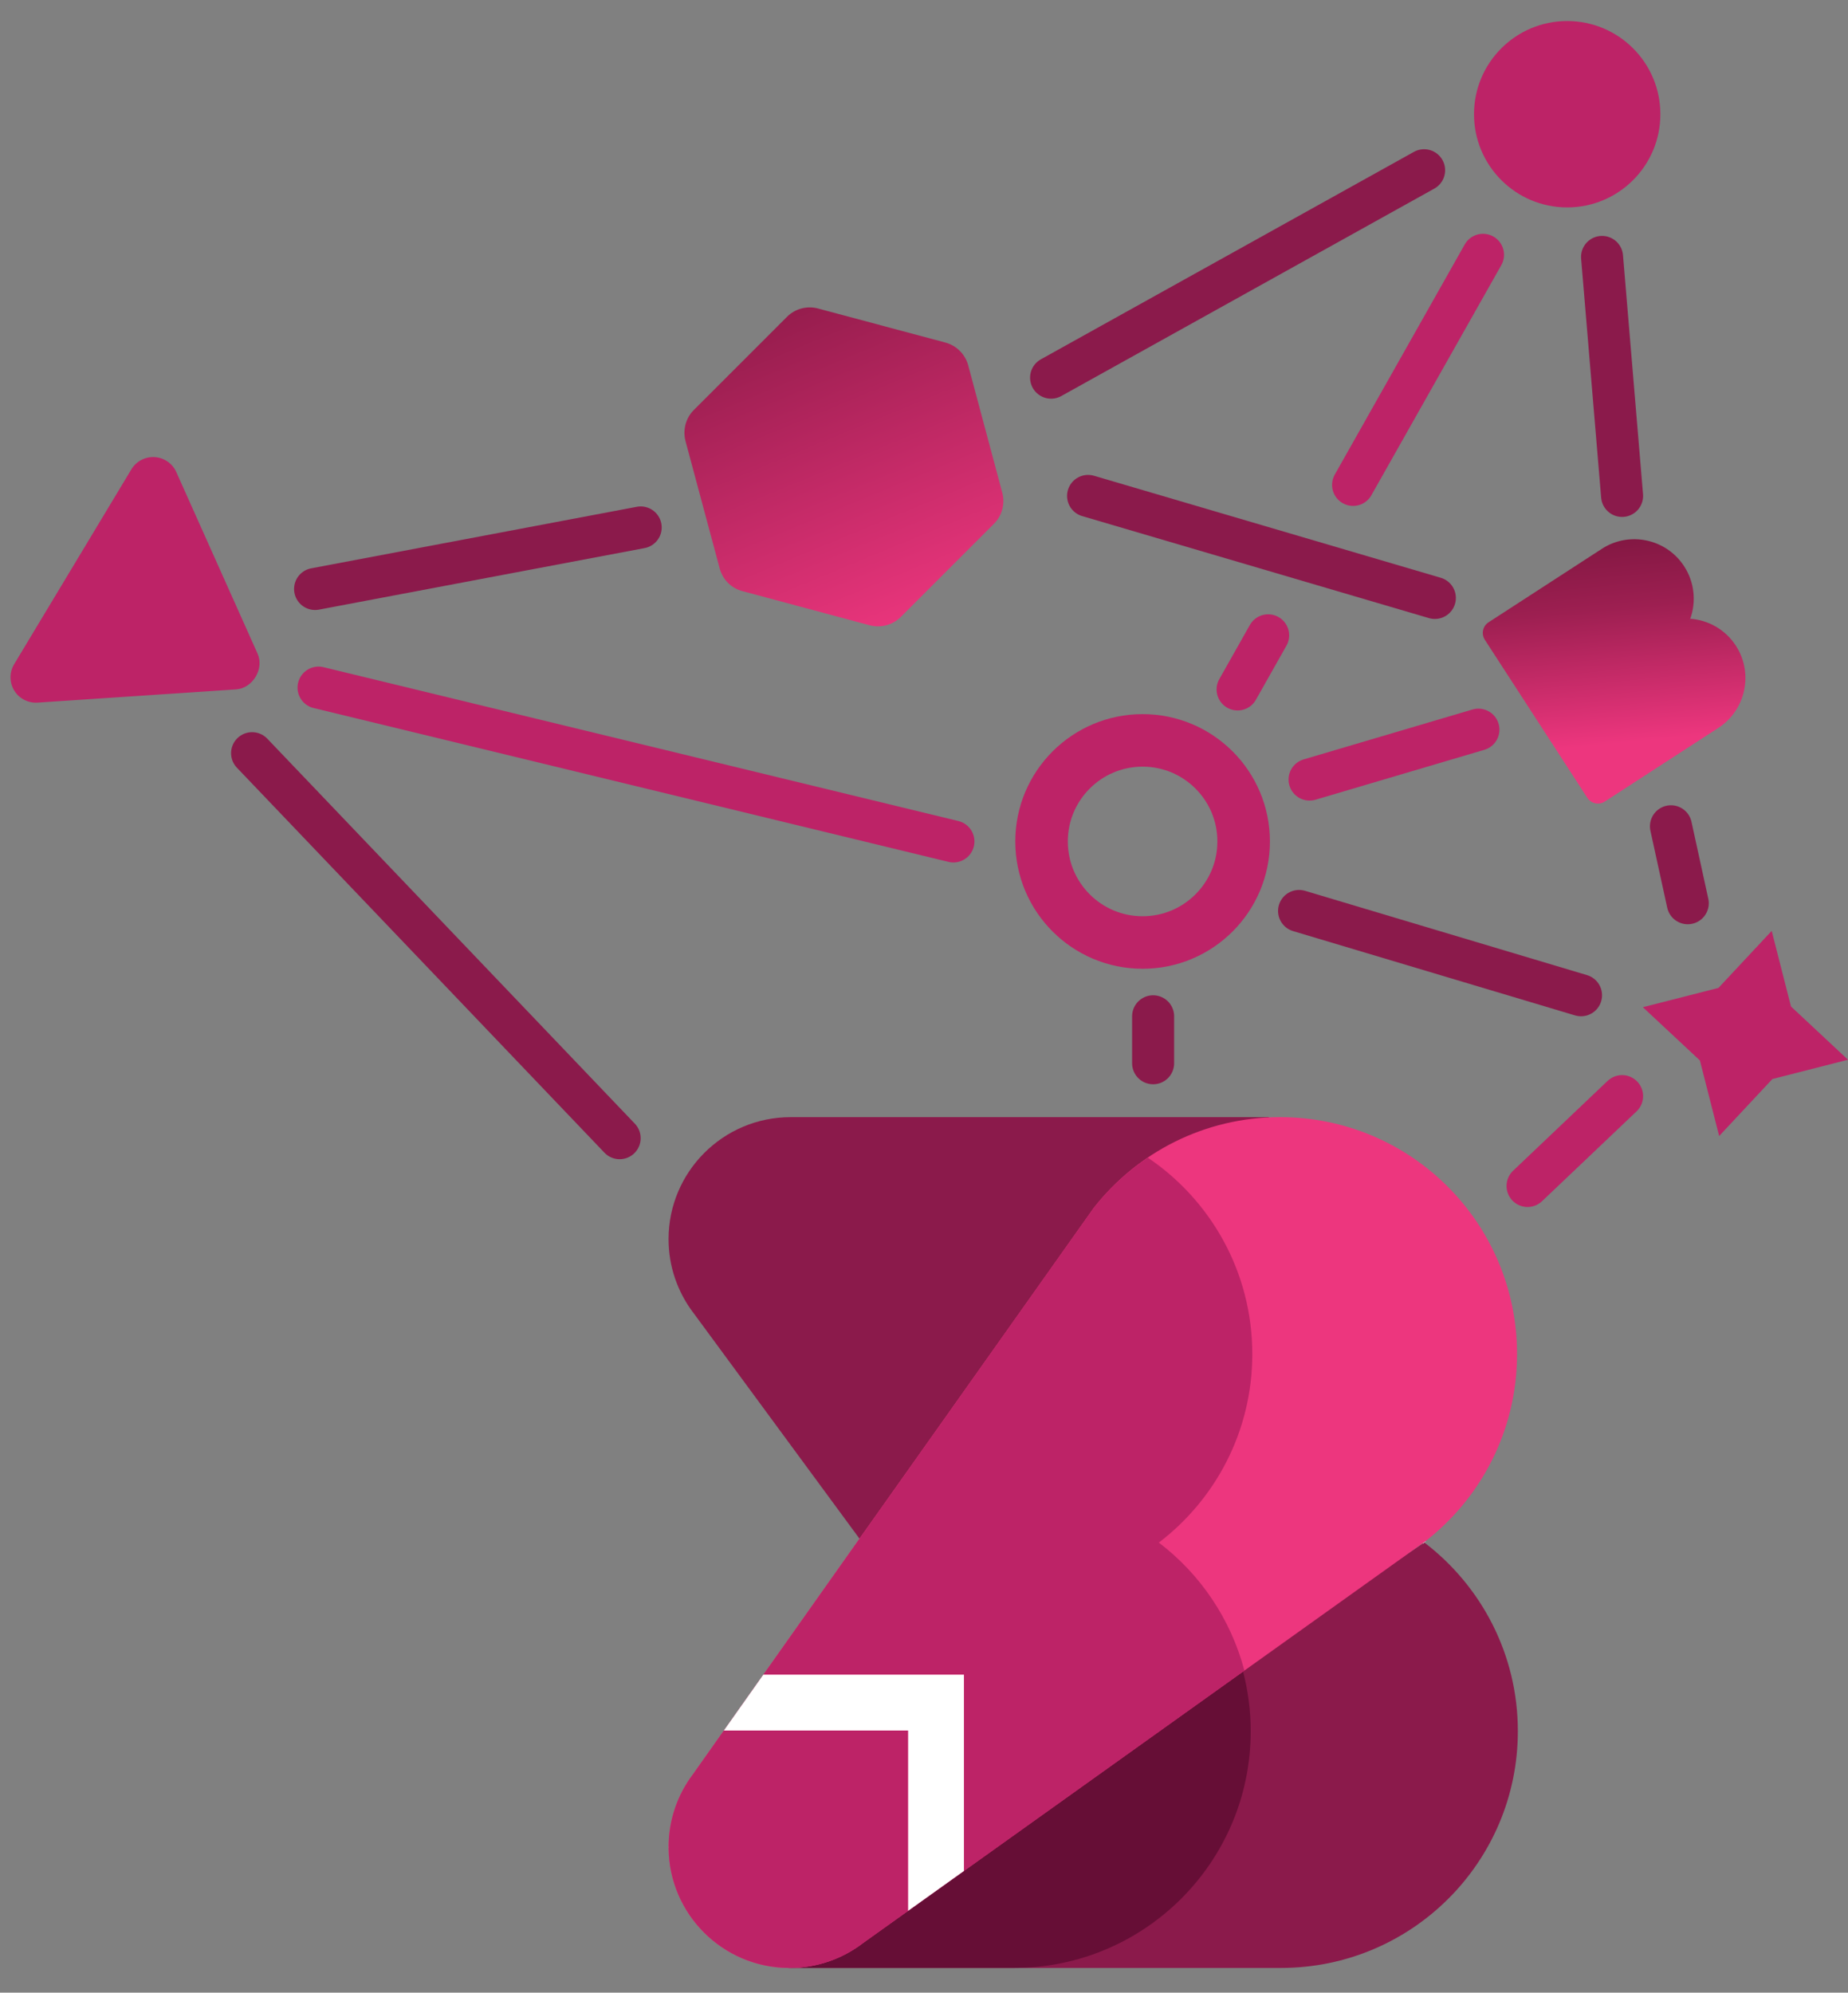 <svg xmlns="http://www.w3.org/2000/svg" xmlns:xlink="http://www.w3.org/1999/xlink" id="Warstwa_1" x="0px" y="0px" width="175.909px" height="189.667px" viewBox="0 0 175.909 189.667" xml:space="preserve"><rect x="0" y="0" width="175.909" height="189.667" fill="#808080" stroke="none"/><path fill="#8B1A4B" d="M75.046,187.316h45.008h1.878c12.456,0,22.55-10.091,22.55-22.545c0-7.318-3.495-13.829-8.9-17.948"></path><path fill="#660E36" d="M81.935,184.995c-1.919,1.446-4.305,2.313-6.889,2.321h21.461c12.451,0,22.547-10.097,22.547-22.545 c0-1.993-0.268-3.92-0.749-5.758l-36.362,25.976L81.935,184.995z"></path><path fill="none" stroke="#FFFFFF" stroke-width="0.352" stroke-miterlimit="10" d="M104.117,114.965l-1.313,1.848 C103.215,116.18,103.649,115.556,104.117,114.965z"></path><line fill="none" stroke="#FFFFFF" stroke-width="0.352" stroke-miterlimit="10" x1="135.581" y1="146.823" x2="135.559" y2="146.797"></line><path fill="#8B1A4B" d="M81.815,146.457l-15.822-21.511c-0.016-0.02-0.032-0.037-0.045-0.054c-1.445-1.939-2.309-4.338-2.309-6.947 c0-6.407,5.203-11.61,11.614-11.61h45.549"></path><path fill="#ED367E" d="M144.405,128.882c0,7.308-3.47,13.796-8.847,17.915h-0.008l-53.46,38.192l-0.002,0.006 c-1.934,1.46-4.336,2.321-6.935,2.321c-6.355,0-11.509-5.152-11.509-11.505c0-2.601,0.86-4.989,2.303-6.911l15.867-22.448 l20.995-29.64l1.307-1.842c4.126-5.266,10.537-8.636,17.74-8.636C134.313,106.335,144.405,116.436,144.405,128.882z"></path><path fill="none" stroke="#FFFFFF" stroke-width="0.352" stroke-miterlimit="10" d="M82.08,146.088"></path><path fill="none" d="M63.646,175.754c0.009-2.574,0.865-4.948,2.303-6.854l2.958-4.186h-5.261V175.754z"></path><path fill="none" d="M82.089,184.995c-1.922,1.446-4.307,2.313-6.894,2.321h-0.117c-6.29-0.039-11.388-5.127-11.433-11.415v11.617 h22.8v-5.64l-4.356,3.11V184.995z"></path><path fill="#BD2367" d="M63.646,175.754v0.147c0.045,6.288,5.143,11.376,11.433,11.415h0.117c2.587-0.009,4.972-0.875,6.894-2.321 v-0.006l4.356-3.11v-17.164H68.906l-2.958,4.186C64.511,170.806,63.654,173.18,63.646,175.754z"></path><path fill="#BD2367" d="M110.309,146.829c5.405-4.122,8.896-10.624,8.896-17.942c0-7.791-3.947-14.65-9.947-18.697 c-1.949,1.317-3.694,2.93-5.144,4.781l-1.31,1.842l-20.989,29.64l-9.154,12.949h19.095v18.682l26.698-19.069 C117.152,154.092,114.245,149.823,110.309,146.829z"></path><polygon fill="#FFFFFF" points="72.661,159.401 68.906,164.715 86.445,164.715 86.445,181.879 91.756,178.083 91.756,159.401 "></polygon><path fill="#FFFFFF" d="M63.64,175.812c0,0.03,0.006,0.06,0.006,0.09v-0.147C63.646,175.773,63.64,175.793,63.64,175.812z"></path><linearGradient id="SVGID_1_" gradientUnits="userSpaceOnUse" x1="86.991" y1="60.477" x2="71.391" y2="22.898">	<stop offset="0" style="stop-color:#ED367E"></stop>	<stop offset="1" style="stop-color:#821742"></stop></linearGradient><path fill="url(#SVGID_1_)" d="M92.162,34.77l3.245,12.129c0.28,1.046-0.015,2.178-0.787,2.95l-8.876,8.876 c-0.771,0.772-1.903,1.066-2.955,0.793l-12.122-3.253c-1.059-0.28-1.881-1.103-2.162-2.163l-3.253-12.12 c-0.274-1.054,0.021-2.186,0.792-2.957l8.877-8.876c0.771-0.772,1.904-1.066,2.949-0.785l12.129,3.244 C91.053,32.896,91.875,33.718,92.162,34.77z"></path><circle fill="none" stroke="#BD2367" stroke-width="5" stroke-miterlimit="10" cx="108.763" cy="80.092" r="9.619"></circle><path fill="#BD2367" d="M1.348,63.221l11.155-18.544c0.466-0.773,1.32-1.223,2.22-1.167c0.896,0.05,1.694,0.604,2.059,1.423 l7.737,17.285c0.648,1.446-0.464,3.292-2.043,3.401L3.58,66.877c-0.896,0.06-1.76-0.382-2.225-1.149 C0.883,64.96,0.884,63.993,1.348,63.221z"></path><polygon fill="#BD2367" points="168.646,88.606 170.482,95.8 175.908,100.869 168.712,102.705 163.645,108.13 161.811,100.936  156.382,95.868 163.578,94.032 "></polygon><line fill="none" stroke="#8B1A4B" stroke-width="4" stroke-linecap="round" stroke-linejoin="round" stroke-miterlimit="10" x1="58.984" y1="108.337" x2="23.996" y2="71.691"></line><line fill="none" stroke="#8B1A4B" stroke-width="4" stroke-linecap="round" stroke-linejoin="round" stroke-miterlimit="10" x1="29.992" y1="56.061" x2="60.986" y2="50.204"></line><line fill="none" stroke="#8B1A4B" stroke-width="4" stroke-linecap="round" stroke-linejoin="round" stroke-miterlimit="10" x1="103.573" y1="47.203" x2="136.582" y2="56.914"></line><line fill="none" stroke="#BD2367" stroke-width="4" stroke-linecap="round" stroke-miterlimit="10" x1="30.322" y1="65.449" x2="90.755" y2="80.092"></line><line fill="none" stroke="#BD2367" stroke-width="4" stroke-linecap="round" stroke-miterlimit="10" x1="124.656" y1="74.202" x2="140.729" y2="69.451"></line><line fill="none" stroke="#8B1A4B" stroke-width="4" stroke-linecap="round" stroke-linejoin="round" stroke-miterlimit="10" x1="109.764" y1="96.734" x2="109.764" y2="101.204"></line><line fill="none" stroke="#8B1A4B" stroke-width="4" stroke-linecap="round" stroke-linejoin="round" stroke-miterlimit="10" x1="159.056" y1="78.648" x2="160.656" y2="85.973"></line><line fill="none" stroke="#8B1A4B" stroke-width="4" stroke-linecap="round" stroke-linejoin="round" stroke-miterlimit="10" x1="150.496" y1="94.732" x2="123.657" y2="86.708"></line><line fill="none" stroke="#BD2367" stroke-width="4" stroke-linecap="round" stroke-miterlimit="10" x1="145.406" y1="112.886" x2="154.405" y2="104.333"></line><circle fill="#BD2367" cx="149.179" cy="10.872" r="8.87"></circle><path fill="none" stroke="#8B1A4B" stroke-width="4" stroke-linecap="round" stroke-linejoin="round" stroke-miterlimit="10" d=" M141.166,24.254"></path><line fill="none" stroke="#8B1A4B" stroke-width="4" stroke-linecap="round" stroke-linejoin="round" stroke-miterlimit="10" x1="135.559" y1="16.204" x2="100.053" y2="35.948"></line><line fill="none" stroke="#8B1A4B" stroke-width="4" stroke-linecap="round" stroke-linejoin="round" stroke-miterlimit="10" x1="152.498" y1="24.454" x2="154.405" y2="47.203"></line><path fill="none" stroke="#BD2367" stroke-width="4" stroke-linecap="round" stroke-miterlimit="10" d="M128.799,46.155 c4.122-7.301,8.245-14.601,12.367-21.901"></path><path fill="none" stroke="#BD2367" stroke-width="4" stroke-linecap="round" stroke-miterlimit="10" d="M117.806,65.624 c0.97-1.717,1.939-3.434,2.908-5.151"></path><linearGradient id="SVGID_2_" gradientUnits="userSpaceOnUse" x1="-29.236" y1="-739.248" x2="-20.101" y2="-756.75" gradientTransform="matrix(0.839 -0.544 0.544 0.839 581.199 675.06)">	<stop offset="0" style="stop-color:#ED367E"></stop>	<stop offset="0.653" style="stop-color:#9D1F51"></stop>	<stop offset="1" style="stop-color:#821742"></stop></linearGradient><path fill="url(#SVGID_2_)" d="M165.234,61.458c1.7,2.621,0.951,6.13-1.671,7.83l-10.809,7.009c-0.553,0.358-1.299,0.198-1.661-0.36 l-9.755-15.042c-0.36-0.557-0.2-1.301,0.353-1.66l10.567-6.853l-0.003,0.011c0.073-0.056,0.15-0.107,0.228-0.157 c2.623-1.701,6.133-0.952,7.83,1.665c1.003,1.548,1.152,3.39,0.584,4.99l-0.003,0.001l-0.109,0.276l0.119-0.272 C162.606,59.021,164.233,59.916,165.234,61.458z"></path></svg>